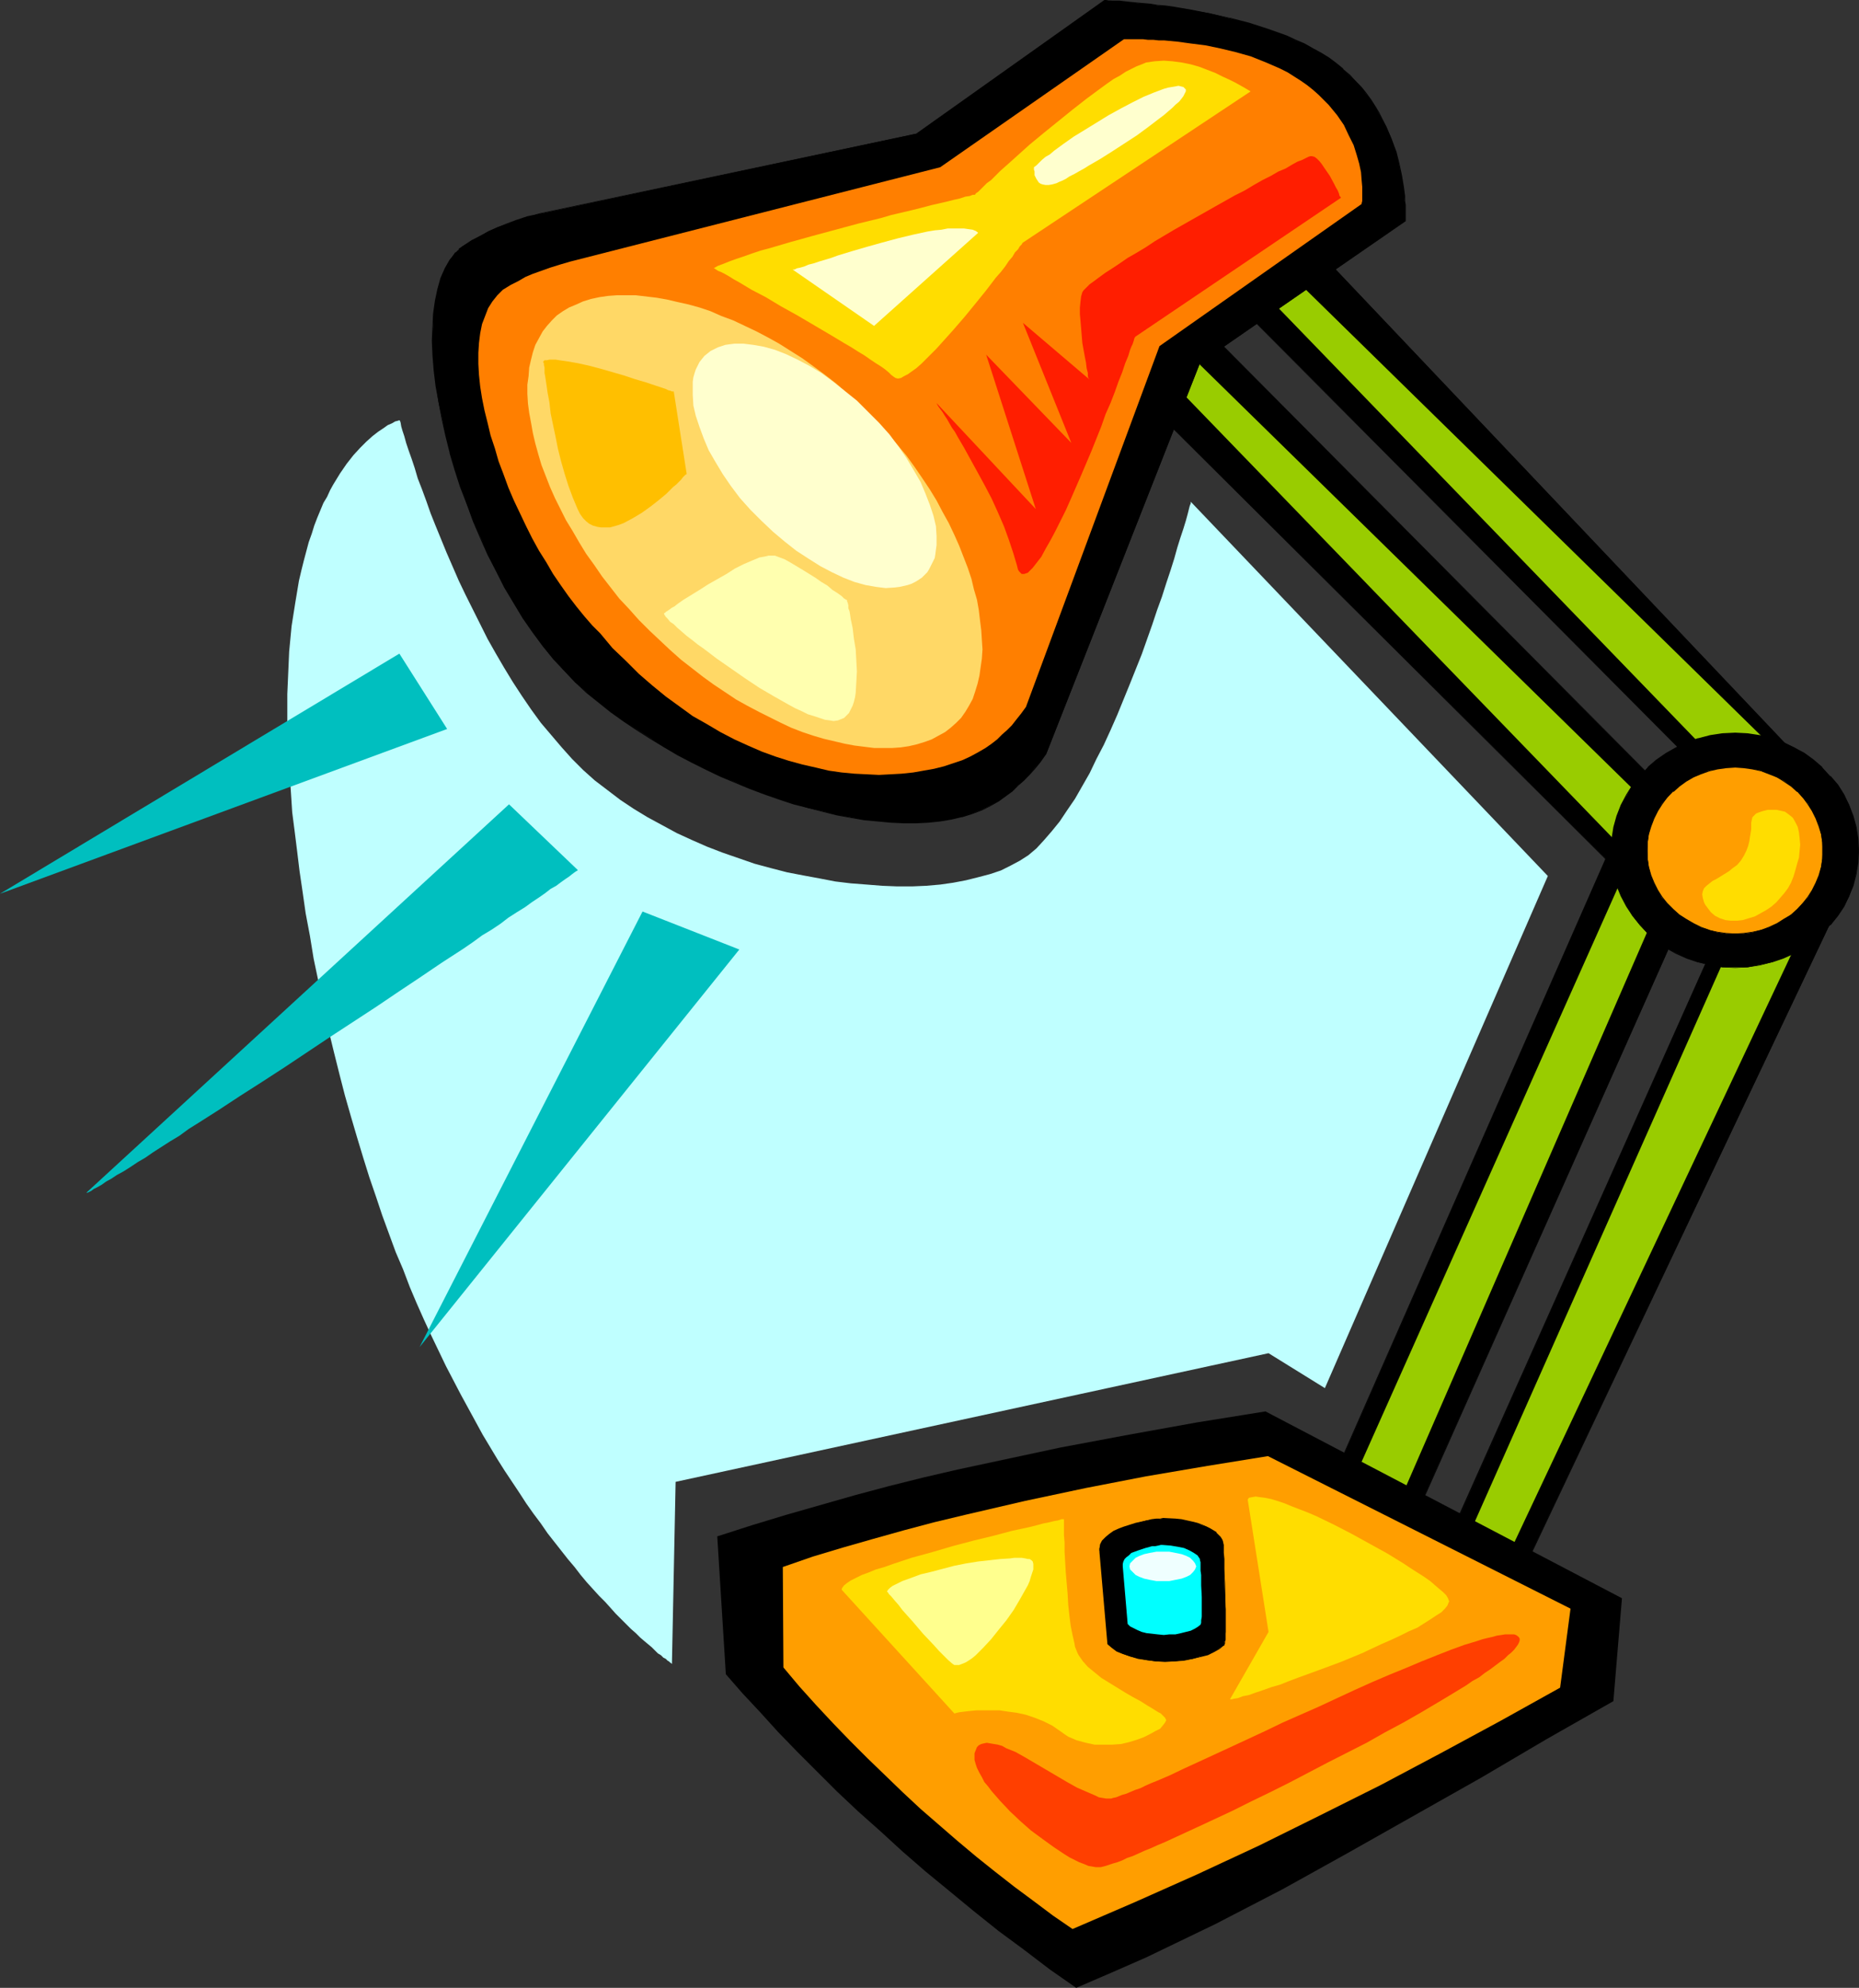 <?xml version="1.0" encoding="UTF-8" standalone="no"?>
<svg
   version="1.0"
   width="129.766mm"
   height="138.735mm"
   id="svg42"
   sodipodi:docname="Lamp - Desk 05.wmf"
   xmlns:inkscape="http://www.inkscape.org/namespaces/inkscape"
   xmlns:sodipodi="http://sodipodi.sourceforge.net/DTD/sodipodi-0.dtd"
   xmlns="http://www.w3.org/2000/svg"
   xmlns:svg="http://www.w3.org/2000/svg">
  <rect width="100%" height="100%" fill="#333333" stroke="none"/>
  <sodipodi:namedview
     id="namedview42"
     pagecolor="#ffffff"
     bordercolor="#000000"
     borderopacity="0.25"
     inkscape:showpageshadow="2"
     inkscape:pageopacity="0.0"
     inkscape:pagecheckerboard="0"
     inkscape:deskcolor="#d1d1d1"
     inkscape:document-units="mm" />
  <defs
     id="defs1">
    <pattern
       id="WMFhbasepattern"
       patternUnits="userSpaceOnUse"
       width="6"
       height="6"
       x="0"
       y="0" />
  </defs>
  <path
     style="fill:#000000;fill-opacity:1;fill-rule:evenodd;stroke:none"
     d="M 316.251,32.964 297.828,51.385 467.831,222.345 480.598,206.348 Z"
     id="path1" />
  <path
     style="fill:#000000;fill-opacity:1;fill-rule:evenodd;stroke:none"
     d="M 316.251,32.964 297.667,51.385 467.831,222.507 480.759,206.348 316.251,32.964 v 0.162 L 480.436,206.51 v -0.162 l -12.766,15.836 h 0.162 L 297.828,51.385 v 0 l 18.422,-18.259 v 0 z"
     id="path2" />
  <path
     style="fill:#000000;fill-opacity:1;fill-rule:evenodd;stroke:none"
     d="M 292.011,60.434 271.972,75.623 441.976,244.806 461.852,231.394 Z"
     id="path3" />
  <path
     style="fill:#000000;fill-opacity:1;fill-rule:evenodd;stroke:none"
     d="M 292.011,60.272 271.811,75.623 441.976,244.968 462.014,231.394 292.011,60.272 v 0.323 L 461.852,231.394 v -0.162 l -20.038,13.412 0.162,0.162 L 271.972,75.462 v 0.162 l 20.038,-15.028 v 0 z"
     id="path4" />
  <path
     style="fill:#99cc00;fill-opacity:1;fill-rule:evenodd;stroke:none"
     d="m 295.728,75.785 -4.363,6.625 147.702,152.701 9.05,-10.018 z"
     id="path5" />
  <path
     style="fill:#99cc00;fill-opacity:1;fill-rule:evenodd;stroke:none"
     d="m 319.644,52.031 -4.363,6.464 147.702,152.701 9.05,-9.857 z"
     id="path6" />
  <path
     style="fill:#000000;fill-opacity:1;fill-rule:evenodd;stroke:none"
     d="m 488.678,231.394 -23.755,-10.665 -98.091,220.083 19.392,6.14 z"
     id="path7" />
  <path
     style="fill:#000000;fill-opacity:1;fill-rule:evenodd;stroke:none"
     d="m 488.678,231.233 -23.755,-10.665 -98.414,220.245 19.877,6.302 102.293,-215.882 h -0.162 l -102.293,215.72 0.162,-0.162 -19.554,-6.14 v 0.162 l 98.253,-220.083 -0.162,0.162 23.594,10.503 v -0.162 z"
     id="path8" />
  <path
     style="fill:#000000;fill-opacity:1;fill-rule:evenodd;stroke:none"
     d="M 454.419,218.467 433.088,205.378 336.451,424.815 356.166,438.55 Z"
     id="path9" />
  <path
     style="fill:#000000;fill-opacity:1;fill-rule:evenodd;stroke:none"
     d="m 454.419,218.467 -21.493,-13.25 -96.637,219.598 20.038,13.897 98.091,-220.245 h -0.162 L 356.166,438.55 l 0.162,-0.162 -19.877,-13.735 v 0.162 l 96.798,-219.437 -0.323,0.162 21.331,13.089 v -0.162 z"
     id="path10" />
  <path
     style="fill:#99cc00;fill-opacity:1;fill-rule:evenodd;stroke:none"
     d="m 441.491,229.94 -10.342,-5.494 -86.618,194.067 11.958,6.787 z"
     id="path11" />
  <path
     style="fill:#99cc00;fill-opacity:1;fill-rule:evenodd;stroke:none"
     d="m 479.305,237.534 -16.645,-1.939 -87.264,196.653 10.181,4.201 z"
     id="path12" />
  <path
     style="fill:#000000;fill-opacity:1;fill-rule:evenodd;stroke:none"
     d="m 333.865,372.299 -18.099,2.909 -17.938,3.232 -18.099,3.393 -18.099,3.878 -9.05,1.939 -9.05,2.101 -9.05,2.262 -9.05,2.424 -9.05,2.585 -9.05,2.585 -9.05,2.747 -9.05,2.909 2.262,36.357 4.363,5.009 4.686,5.009 4.686,5.171 5.01,5.171 5.171,5.171 5.333,5.332 5.656,5.332 5.818,5.171 5.818,5.332 6.141,5.332 6.302,5.171 6.464,5.332 6.464,5.171 6.787,5.009 6.787,5.171 6.949,4.848 9.373,-4.04 9.211,-4.04 9.05,-4.363 9.05,-4.363 17.776,-9.211 17.453,-9.695 17.453,-9.857 17.453,-9.857 17.291,-10.18 17.614,-10.018 2.262,-27.147 z"
     id="path13" />
  <path
     style="fill:#ff9e00;fill-opacity:1;fill-rule:evenodd;stroke:none"
     d="m 334.512,384.095 -15.998,2.585 -16.16,2.747 -15.837,3.07 -15.998,3.393 -15.998,3.717 -8.08,1.939 -7.918,2.101 -8.08,2.262 -7.918,2.262 -8.08,2.424 -7.918,2.747 0.162,26.5 4.202,5.009 4.363,4.848 4.525,4.848 4.525,4.686 4.525,4.524 4.686,4.524 4.686,4.524 4.686,4.363 9.696,8.403 5.01,4.201 4.848,3.878 5.171,4.04 5.01,3.717 5.171,3.878 5.171,3.555 16.483,-7.11 16.322,-7.271 16.322,-7.595 15.998,-7.918 16.16,-8.079 15.837,-8.403 15.837,-8.564 15.675,-8.726 2.747,-20.845 z"
     id="path14" />
  <path
     style="fill:#ff3f00;fill-opacity:1;fill-rule:evenodd;stroke:none"
     d="m 400.768,431.925 0.162,0.323 v 0.485 l -0.162,0.485 -0.323,0.646 -0.485,0.646 -0.485,0.646 -0.808,0.808 -0.808,0.646 -0.97,0.97 -1.131,0.808 -1.293,0.97 -1.293,0.97 -1.454,0.97 -1.454,1.131 -1.778,0.97 -1.616,1.131 -3.717,2.262 -4.04,2.424 -4.363,2.585 -4.525,2.585 -4.848,2.585 -4.848,2.747 -10.181,5.171 -10.181,5.332 -5.171,2.585 -5.01,2.424 -4.848,2.424 -4.848,2.262 -4.525,2.101 -4.202,1.939 -4.202,1.939 -1.939,0.808 -1.778,0.808 -1.616,0.646 -1.778,0.808 -1.454,0.646 -1.454,0.485 -1.293,0.646 -1.293,0.485 -1.131,0.323 -0.97,0.323 -0.97,0.323 -0.646,0.162 -0.646,0.162 h -0.485 -0.808 l -0.97,-0.162 -0.97,-0.162 -1.131,-0.485 -1.293,-0.485 -1.293,-0.646 -1.293,-0.646 -1.293,-0.808 -2.909,-1.939 -2.909,-2.101 -3.07,-2.262 -2.747,-2.424 -2.747,-2.585 -2.586,-2.747 -2.262,-2.585 -0.97,-1.293 -0.97,-1.131 -0.646,-1.293 -0.646,-1.131 -0.646,-1.293 -0.323,-0.97 -0.323,-1.131 v -0.97 -0.808 l 0.323,-0.808 0.323,-0.808 0.485,-0.485 0.646,-0.323 0.646,-0.162 0.808,-0.162 0.97,0.162 0.97,0.162 0.97,0.162 1.131,0.323 1.131,0.646 2.424,0.97 2.586,1.454 2.747,1.616 2.747,1.616 5.494,3.232 2.586,1.454 2.586,1.131 1.131,0.485 1.131,0.485 0.97,0.485 0.97,0.162 0.97,0.162 h 0.808 0.485 l 0.485,-0.162 0.808,-0.162 0.808,-0.323 0.808,-0.323 1.131,-0.323 1.131,-0.485 1.131,-0.485 1.454,-0.485 1.293,-0.646 1.454,-0.646 1.616,-0.646 3.394,-1.454 3.717,-1.777 3.878,-1.777 4.202,-1.939 4.202,-1.939 4.525,-2.101 4.525,-2.101 4.686,-2.262 9.534,-4.201 9.373,-4.363 4.686,-2.101 4.525,-1.939 4.363,-1.777 4.202,-1.777 4.04,-1.616 3.717,-1.454 3.555,-1.293 1.616,-0.485 1.616,-0.485 1.454,-0.485 1.293,-0.323 1.454,-0.323 1.131,-0.323 1.131,-0.162 0.97,-0.162 h 0.97 0.808 0.646 l 0.485,0.162 0.485,0.323 z"
     id="path15" />
  <path
     style="fill:#000000;fill-opacity:1;fill-rule:evenodd;stroke:none"
     d="m 322.715,434.026 -1.131,0.808 -1.293,0.808 -1.778,0.808 -1.778,0.485 -2.101,0.646 -2.262,0.323 -2.424,0.323 h -2.586 -2.424 l -2.424,-0.323 -2.262,-0.485 -2.101,-0.485 -1.778,-0.646 -1.616,-0.808 -1.454,-0.97 -0.97,-0.808 -2.101,-24.238 -0.162,-0.485 v -0.485 l 0.323,-1.131 0.485,-0.97 0.808,-0.808 0.97,-0.808 1.293,-0.808 1.293,-0.646 1.454,-0.485 2.909,-0.97 2.909,-0.808 1.293,-0.162 1.293,-0.162 h 0.97 l 0.808,-0.162 3.232,0.162 1.616,0.162 1.454,0.323 1.454,0.323 1.293,0.323 1.131,0.485 1.131,0.323 0.97,0.485 0.97,0.646 0.646,0.485 0.646,0.646 0.646,0.646 0.323,0.646 0.323,0.646 v 0.646 0.97 1.131 l 0.162,1.616 v 1.939 l 0.162,2.101 v 2.262 l 0.162,4.686 0.162,2.262 v 5.979 l -0.162,1.454 v 0.646 l -0.162,0.485 v 0.485 l -0.162,0.162 v 0.162 z"
     id="path16" />
  <path
     style="fill:#000000;fill-opacity:1;fill-rule:evenodd;stroke:none"
     d="m 322.715,433.864 -1.131,0.97 -1.454,0.646 -1.616,0.808 -1.939,0.646 h 0.162 l -2.101,0.485 -2.262,0.323 -2.424,0.323 h -2.586 -2.424 l -2.424,-0.323 -2.262,-0.485 v 0 l -1.939,-0.485 -1.939,-0.646 -1.616,-0.808 -1.293,-0.808 -1.131,-0.97 0.162,0.162 -2.101,-24.238 -0.162,-0.485 v -0.485 l 0.323,-1.131 v 0.162 l 0.485,-0.97 0.808,-0.97 -0.162,0.162 1.131,-0.808 1.131,-0.808 1.454,-0.646 1.293,-0.485 2.909,-0.97 v 0 l 2.909,-0.808 1.293,-0.162 1.293,-0.162 0.97,-0.162 h 0.808 l 3.232,0.162 1.616,0.162 1.454,0.323 1.454,0.323 1.293,0.323 h -0.162 l 1.293,0.323 1.131,0.485 0.97,0.485 0.808,0.485 0.808,0.646 v 0 l 0.646,0.646 0.485,0.485 v 0 l 0.323,0.646 0.323,0.646 v 0 0.646 0.97 l 0.162,1.131 v 1.616 1.939 l 0.162,2.101 0.162,2.262 0.162,6.948 v 5.979 l -0.162,1.454 v 0.646 0.485 l -0.162,0.485 v -0.162 l -0.162,0.323 v 0.162 0 0 0.323 l 0.323,-0.162 v -0.162 l 0.162,-0.323 v -0.485 l 0.162,-0.485 v -0.646 -1.454 -5.979 l -0.162,-6.948 -0.162,-2.262 v -2.101 -1.939 l -0.162,-1.616 v -1.131 -0.97 l -0.162,-0.646 -0.162,-0.646 -0.485,-0.808 -0.485,-0.485 -0.646,-0.646 v -0.162 l -0.808,-0.485 -0.808,-0.485 -0.97,-0.485 -1.131,-0.485 -1.293,-0.485 v 0 l -1.293,-0.323 -1.454,-0.323 -1.454,-0.323 -1.616,-0.162 -3.232,-0.162 -0.808,0.162 h -0.97 l -1.293,0.162 -1.293,0.323 -2.909,0.646 v 0 l -3.07,0.97 -1.293,0.485 -1.454,0.646 -1.131,0.808 -0.97,0.808 -0.97,0.97 -0.485,0.97 -0.162,1.131 v 0.485 0.485 l 2.101,24.238 1.131,0.97 1.293,0.97 1.616,0.646 1.939,0.646 2.101,0.646 v 0 l 2.262,0.323 2.424,0.323 2.424,0.162 2.586,-0.162 2.424,-0.162 2.262,-0.485 2.101,-0.485 v 0 l 1.939,-0.485 1.616,-0.808 1.454,-0.808 0.97,-0.808 z"
     id="path17" />
  <path
     style="fill:#00ffff;fill-opacity:1;fill-rule:evenodd;stroke:none"
     d="m 316.574,428.693 -0.646,0.485 -0.808,0.485 -0.97,0.485 -1.293,0.323 -1.293,0.323 -1.454,0.323 h -1.616 l -1.454,0.162 -1.616,-0.162 -1.454,-0.162 -1.454,-0.162 -1.293,-0.323 -1.131,-0.485 -0.97,-0.485 -0.97,-0.485 -0.646,-0.646 v 0 l -1.293,-15.189 v -0.646 l 0.162,-0.646 0.323,-0.646 0.485,-0.485 0.646,-0.485 0.646,-0.646 1.778,-0.646 1.939,-0.646 1.778,-0.485 h 0.808 l 0.808,-0.162 0.646,-0.162 h 0.485 l 2.101,0.162 1.939,0.323 1.616,0.323 1.454,0.646 1.131,0.646 0.97,0.646 0.646,0.97 v 0.323 l 0.162,0.485 v 0.485 0.808 0.97 l 0.162,1.131 v 2.747 l 0.162,3.07 v 5.171 l -0.162,0.97 v 0.646 l -0.162,0.485 z"
     id="path18" />
  <path
     style="fill:#efffff;fill-opacity:1;fill-rule:evenodd;stroke:none"
     d="m 306.878,409.303 h 1.616 l 1.616,0.323 1.616,0.323 1.293,0.485 0.97,0.485 0.808,0.808 0.485,0.646 0.323,0.808 -0.323,0.808 -0.485,0.646 -0.808,0.808 -0.97,0.485 -1.293,0.485 -1.616,0.323 -1.616,0.323 h -1.616 -1.778 l -1.778,-0.323 -1.454,-0.323 -1.293,-0.485 -0.97,-0.485 -0.808,-0.808 -0.646,-0.646 -0.162,-0.808 0.162,-0.808 0.646,-0.646 0.808,-0.808 0.97,-0.485 1.293,-0.485 1.454,-0.323 1.778,-0.323 z"
     id="path19" />
  <path
     style="fill:#ffdd00;fill-opacity:1;fill-rule:evenodd;stroke:none"
     d="m 222.038,419.321 29.734,32.641 v 0 h 0.162 l 0.485,-0.162 0.808,-0.162 1.293,-0.162 1.454,-0.162 1.616,-0.162 h 1.778 2.101 2.262 l 2.101,0.323 2.424,0.323 2.262,0.485 2.424,0.808 2.424,0.97 2.262,1.131 2.101,1.454 1.131,0.808 0.97,0.646 2.262,0.97 2.424,0.646 2.262,0.485 h 2.262 2.424 l 2.262,-0.162 2.101,-0.485 2.101,-0.646 1.778,-0.646 1.616,-0.808 1.454,-0.808 1.293,-0.646 0.808,-0.97 0.485,-0.646 0.162,-0.323 0.162,-0.323 -0.162,-0.323 -0.162,-0.323 -0.323,-0.323 -0.323,-0.323 -0.485,-0.485 -0.646,-0.323 -1.293,-0.808 -1.616,-0.97 -1.778,-1.131 -2.101,-1.131 -1.939,-1.131 -4.202,-2.585 -2.101,-1.293 -1.778,-1.454 -1.778,-1.454 -1.293,-1.454 -1.131,-1.616 -0.323,-0.646 -0.323,-0.808 -0.323,-0.808 -0.162,-0.97 -0.485,-2.101 -0.485,-2.424 -0.323,-2.585 -0.323,-2.909 -0.162,-2.909 -0.485,-5.656 -0.162,-2.747 -0.162,-2.747 v -2.424 l -0.162,-1.939 v -0.97 -1.616 -0.485 -1.131 h -0.323 -0.323 l -0.97,0.323 -0.97,0.162 -1.293,0.323 -1.616,0.323 -1.778,0.485 -1.939,0.485 -2.262,0.485 -2.262,0.485 -2.424,0.646 -2.424,0.646 -5.333,1.293 -5.494,1.454 -5.494,1.616 -5.333,1.454 -2.424,0.808 -2.424,0.808 -2.262,0.808 -2.262,0.646 -1.939,0.808 -1.778,0.646 -1.616,0.808 -1.293,0.646 -0.97,0.646 -0.808,0.646 -0.485,0.646 z"
     id="path20" />
  <path
     style="fill:#ffdd00;fill-opacity:1;fill-rule:evenodd;stroke:none"
     d="m 329.179,395.568 5.494,34.903 -10.181,17.775 v 0 0 h 0.485 l 0.646,-0.162 0.97,-0.162 1.293,-0.485 1.616,-0.323 1.778,-0.646 1.939,-0.646 2.262,-0.808 2.262,-0.646 2.424,-0.97 2.586,-0.97 5.333,-1.939 5.656,-2.101 5.494,-2.262 5.171,-2.424 2.586,-1.131 2.424,-1.131 2.262,-1.131 2.262,-0.97 1.778,-1.131 1.778,-1.131 1.454,-0.97 1.293,-0.808 0.97,-0.97 0.646,-0.808 0.323,-0.808 0.162,-0.323 -0.162,-0.323 -0.162,-0.485 -0.485,-0.808 -0.808,-0.808 -0.97,-0.808 -1.131,-0.97 -1.293,-1.131 -1.616,-1.131 -1.778,-1.131 -1.778,-1.131 -1.939,-1.293 -2.101,-1.293 -2.101,-1.293 -4.686,-2.585 -4.686,-2.585 -4.686,-2.424 -4.686,-2.262 -2.262,-0.97 -2.101,-0.808 -2.101,-0.808 -1.939,-0.808 -1.939,-0.646 -1.616,-0.485 -1.616,-0.323 -1.293,-0.162 -1.131,-0.162 -0.97,0.162 -0.808,0.162 z"
     id="path21" />
  <path
     style="fill:#000000;fill-opacity:1;fill-rule:evenodd;stroke:none"
     d="M 142.531,56.394 241.915,35.226 291.364,0.162 h 0.485 0.646 0.646 l 0.97,0.162 h 1.293 l 1.293,0.162 1.454,0.162 1.616,0.162 1.778,0.162 1.939,0.162 1.939,0.323 2.101,0.162 2.262,0.323 4.686,0.808 4.848,0.808 5.01,1.293 5.171,1.293 5.01,1.616 4.848,1.777 2.424,1.131 2.424,0.97 2.101,1.131 2.262,1.293 2.101,1.293 1.778,1.454 1.939,1.454 1.616,1.616 1.616,1.454 1.454,1.616 1.293,1.777 1.293,1.616 1.131,1.777 0.97,1.777 1.939,3.393 1.454,3.393 1.131,3.393 0.808,3.232 0.646,3.07 0.485,2.909 0.323,2.424 v 1.293 l 0.162,0.97 v 0.97 2.747 0.323 0.323 l -54.136,37.488 -40.562,103.093 -1.616,1.939 -1.454,1.777 -1.454,1.777 -1.293,1.454 -1.616,1.293 -1.454,1.454 -1.778,1.293 -1.939,1.293 -2.101,1.293 -2.424,1.131 -2.424,0.97 -2.747,0.808 -2.747,0.646 -2.909,0.485 -3.07,0.323 -3.232,0.162 h -3.394 l -3.394,-0.162 -3.394,-0.323 -3.555,-0.323 -3.717,-0.646 -3.555,-0.646 -3.878,-0.97 -3.717,-0.808 -3.717,-1.131 -3.878,-1.293 -3.878,-1.293 -3.878,-1.454 -3.717,-1.616 -3.878,-1.616 -3.878,-1.777 -3.717,-1.939 -3.717,-1.939 -3.717,-2.101 -3.555,-2.262 -3.555,-2.262 -3.394,-2.262 -3.394,-2.424 -3.394,-2.585 -3.07,-2.585 -3.07,-2.585 -2.909,-3.07 -2.909,-3.232 -2.747,-3.393 -2.586,-3.555 -2.586,-3.878 -2.424,-3.878 -2.424,-4.201 -2.262,-4.201 -2.101,-4.201 -1.939,-4.524 -1.939,-4.363 -1.778,-4.524 -1.616,-4.524 -1.454,-4.524 -1.293,-4.524 -1.131,-4.524 -0.97,-4.363 -0.97,-4.363 -0.646,-4.363 -0.485,-4.04 -0.323,-4.04 -0.162,-3.878 0.162,-3.717 0.162,-3.393 0.485,-3.393 0.646,-3.07 0.808,-2.747 1.131,-2.585 0.646,-1.293 0.646,-0.97 0.646,-1.131 0.808,-0.808 0.97,-0.97 0.808,-0.808 2.424,-1.454 2.262,-1.293 2.262,-1.131 2.262,-1.131 2.424,-0.808 2.747,-0.97 2.909,-0.97 1.616,-0.485 z"
     id="path22" />
  <path
     style="fill:#000000;fill-opacity:1;fill-rule:evenodd;stroke:none"
     d="m 142.693,56.394 h -0.162 L 241.915,35.388 291.526,0.323 h -0.162 0.485 0.646 0.646 l 0.97,0.162 h 1.293 l 1.293,0.162 1.454,0.162 h 1.616 l 1.778,0.323 1.939,0.162 1.939,0.162 2.101,0.323 2.262,0.323 4.686,0.808 4.848,0.808 5.01,1.131 v 0 l 5.01,1.454 5.01,1.616 5.01,1.777 2.424,0.97 2.262,1.131 2.262,1.131 2.101,1.293 2.101,1.293 1.939,1.454 1.778,1.454 v -0.162 l 1.778,1.616 1.616,1.616 1.454,1.616 h -0.162 l 1.454,1.616 1.131,1.777 1.131,1.616 1.131,1.777 1.778,3.393 1.454,3.555 1.131,3.232 0.97,3.393 v -0.162 l 0.485,3.07 0.485,2.909 0.323,2.424 0.162,1.293 v 0.97 0.97 2.747 0.323 0.323 -0.162 l -54.136,37.488 -40.562,103.255 -1.616,1.939 -1.293,1.777 v 0 l -1.454,1.616 -1.454,1.454 -1.454,1.454 v 0 l -1.616,1.293 -1.616,1.293 -1.939,1.293 -2.101,1.454 -2.424,1.131 -2.586,0.97 -2.586,0.646 v 0 l -2.747,0.646 -2.909,0.485 -3.07,0.323 -3.232,0.162 h -3.394 l -3.394,-0.162 -3.394,-0.323 -3.555,-0.323 -3.717,-0.485 -3.555,-0.808 -3.878,-0.808 -3.717,-0.97 v 0 l -3.717,-1.131 -3.878,-1.293 -3.878,-1.293 -3.717,-1.454 -3.878,-1.454 -3.878,-1.777 -3.878,-1.777 -3.717,-1.939 -3.717,-1.939 -3.555,-2.101 -3.717,-2.101 -3.555,-2.262 -3.394,-2.424 -3.394,-2.424 -3.232,-2.424 -3.232,-2.747 v 0.162 l -3.07,-2.747 -2.747,-2.909 -2.909,-3.232 v 0 l -2.747,-3.393 -2.586,-3.717 -2.586,-3.717 -2.424,-4.04 -2.424,-4.04 -2.262,-4.201 -2.101,-4.363 -2.101,-4.363 -1.778,-4.524 -1.778,-4.363 -1.616,-4.524 -1.454,-4.686 -1.293,-4.363 v 0 l -1.131,-4.524 -1.131,-4.363 -0.808,-4.363 -0.646,-4.363 -0.485,-4.04 -0.323,-4.04 -0.162,-3.878 v -3.717 l 0.323,-3.393 0.485,-3.393 0.646,-3.07 v 0 l 0.808,-2.747 1.131,-2.585 0.646,-1.131 0.646,-1.131 0.646,-0.97 0.808,-0.97 v 0 l 0.808,-0.97 v 0.162 l 0.97,-0.808 2.262,-1.454 2.424,-1.293 2.101,-1.131 2.424,-1.131 2.424,-0.97 2.586,-0.808 2.909,-0.97 1.616,-0.485 1.778,-0.485 -0.162,-0.162 -1.778,0.485 -1.616,0.323 -2.909,0.97 -2.586,0.97 -2.424,0.97 -2.262,0.97 -2.262,1.293 -2.262,1.131 -2.424,1.616 -0.97,0.646 v 0.162 l -0.808,0.808 h -0.162 l -0.646,0.97 -0.808,0.97 -0.646,1.131 -0.646,1.131 -1.131,2.585 -0.808,2.909 v 0 l -0.646,3.07 -0.485,3.393 -0.162,3.393 -0.162,3.717 0.162,3.878 0.323,4.04 0.485,4.04 0.808,4.363 0.808,4.363 0.97,4.363 1.131,4.524 v 0.162 l 1.293,4.363 1.454,4.524 1.778,4.524 1.616,4.524 1.939,4.524 1.939,4.363 2.262,4.363 2.101,4.201 2.424,4.04 2.424,4.04 2.586,3.717 2.747,3.717 2.747,3.393 v 0 l 2.909,3.07 2.909,3.07 2.909,2.747 v 0 l 3.232,2.585 3.232,2.585 3.394,2.424 3.394,2.262 3.555,2.262 3.717,2.262 3.555,2.101 3.717,1.939 3.878,1.939 3.717,1.777 3.878,1.616 3.878,1.616 3.878,1.454 3.717,1.293 3.878,1.293 3.878,0.97 v 0 l 3.717,0.97 3.878,0.97 3.555,0.646 3.717,0.646 3.555,0.323 3.394,0.323 3.394,0.162 h 3.394 l 3.232,-0.162 3.07,-0.323 2.909,-0.485 2.747,-0.646 h 0.162 l 2.586,-0.808 2.586,-0.97 2.262,-1.131 2.262,-1.293 1.778,-1.293 1.778,-1.293 1.454,-1.454 v 0 l 1.616,-1.454 1.454,-1.454 1.454,-1.616 v 0 l 1.454,-1.777 1.454,-2.101 40.562,-103.093 v 0 l 54.298,-37.488 v -0.323 -0.323 -2.747 -0.97 l -0.162,-0.97 V 51.708 l -0.323,-2.424 -0.485,-2.909 -0.646,-3.07 v 0 l -0.808,-3.232 -1.293,-3.393 -1.454,-3.393 -1.778,-3.555 -0.97,-1.616 -1.131,-1.777 -1.293,-1.777 -1.293,-1.616 v 0 l -1.616,-1.616 -1.454,-1.616 -1.778,-1.454 v -0.162 l -1.778,-1.454 -1.939,-1.454 -2.101,-1.293 -2.101,-1.131 -2.262,-1.293 -2.262,-0.97 -2.424,-1.131 -5.01,-1.777 -5.01,-1.616 -5.01,-1.293 h -0.162 l -5.01,-1.131 -4.848,-0.97 -4.686,-0.808 -2.262,-0.323 -2.101,-0.162 -1.939,-0.323 -1.939,-0.162 -1.778,-0.162 -1.616,-0.162 -1.454,-0.162 -1.293,-0.162 h -1.293 -0.97 -0.646 L 291.849,0 h -0.485 l -49.611,35.226 h 0.162 l -99.384,21.006 v 0 z"
     id="path23" />
  <path
     style="fill:#ff7f00;fill-opacity:1;fill-rule:evenodd;stroke:none"
     d="m 150.449,68.998 97.606,-24.885 48.48,-33.772 h 1.293 0.808 0.808 2.101 l 1.293,0.162 h 1.454 l 1.454,0.162 h 1.454 l 3.394,0.323 3.555,0.485 3.878,0.485 3.878,0.808 4.04,0.97 4.04,1.131 4.04,1.616 3.717,1.616 1.939,0.97 1.778,1.131 1.778,1.131 1.616,1.131 1.616,1.293 1.454,1.293 1.293,1.293 1.293,1.293 2.262,2.747 1.778,2.585 1.293,2.747 1.293,2.585 0.808,2.585 0.646,2.262 0.485,2.262 0.162,2.101 0.162,1.777 v 2.909 0.808 l -0.162,0.646 v 0.162 l -53.328,37.488 -35.229,95.175 -1.293,1.777 -1.293,1.616 -1.131,1.454 -1.293,1.293 -1.293,1.131 -1.293,1.293 -1.454,1.131 -1.616,1.131 -1.939,1.131 -2.101,1.131 -2.101,0.97 -2.424,0.808 -2.424,0.808 -2.586,0.646 -2.747,0.485 -2.747,0.485 -3.07,0.323 -2.909,0.162 -3.07,0.162 -3.232,-0.162 -3.232,-0.162 -3.394,-0.323 -3.394,-0.485 -3.394,-0.808 -3.555,-0.808 -3.555,-0.97 -3.555,-1.131 -3.555,-1.293 -3.717,-1.616 -3.555,-1.616 -3.717,-1.939 -3.555,-2.101 -3.717,-2.101 -3.555,-2.585 -3.555,-2.585 -3.555,-2.909 -3.555,-3.07 -3.394,-3.393 -3.555,-3.393 -3.232,-3.878 -2.101,-2.101 -2.101,-2.424 -2.101,-2.585 -2.101,-2.747 -1.939,-2.747 -2.101,-3.07 -1.778,-3.07 -1.939,-3.07 -1.778,-3.232 -1.616,-3.232 -1.616,-3.393 -1.616,-3.393 -1.454,-3.393 -1.293,-3.555 -1.293,-3.393 -0.97,-3.393 -1.131,-3.393 -0.808,-3.393 -0.808,-3.232 -0.646,-3.232 -0.485,-3.07 -0.323,-3.07 -0.162,-2.909 v -2.909 l 0.162,-2.585 0.323,-2.585 0.485,-2.424 0.808,-2.101 0.808,-2.101 1.131,-1.777 1.293,-1.616 1.454,-1.454 2.101,-1.293 1.939,-0.97 1.939,-1.131 1.939,-0.808 2.262,-0.808 2.262,-0.808 2.586,-0.808 z"
     id="path24" />
  <path
     style="fill:#000000;fill-opacity:1;fill-rule:evenodd;stroke:none"
     d="m 457.812,193.421 3.232,0.162 3.232,0.485 3.07,0.808 3.07,0.97 2.909,1.293 2.586,1.616 2.586,1.777 2.262,1.939 2.101,2.262 1.939,2.424 1.616,2.585 1.454,2.585 0.97,2.909 0.808,2.909 0.485,3.07 0.162,3.232 -0.162,3.07 -0.485,3.07 -0.808,2.909 -0.97,2.909 -1.454,2.747 -1.616,2.424 -1.939,2.424 -2.101,2.262 -2.262,1.939 -2.586,1.777 -2.586,1.454 -2.909,1.293 -3.07,1.131 -3.07,0.646 -3.232,0.646 h -3.232 -3.394 l -3.232,-0.646 -3.07,-0.646 -3.07,-1.131 -2.747,-1.293 -2.747,-1.454 -2.424,-1.777 -2.424,-1.939 -2.101,-2.262 -1.939,-2.424 -1.454,-2.424 -1.454,-2.747 -1.131,-2.909 -0.808,-2.909 -0.485,-3.07 -0.162,-3.07 0.162,-3.232 0.485,-3.07 0.808,-2.909 1.131,-2.909 1.454,-2.585 1.454,-2.585 1.939,-2.424 2.101,-2.262 2.424,-1.939 2.424,-1.777 2.747,-1.616 2.747,-1.293 3.07,-0.97 3.07,-0.808 3.232,-0.485 z"
     id="path25" />
  <path
     style="fill:#000000;fill-opacity:1;fill-rule:evenodd;stroke:none"
     d="m 457.812,193.583 3.232,0.162 3.232,0.485 3.07,0.808 v 0 l 2.909,0.97 2.909,1.293 2.747,1.616 2.424,1.777 2.424,1.939 v 0 l 2.101,2.101 h -0.162 l 1.939,2.424 1.616,2.585 1.454,2.747 0.97,2.747 0.97,3.07 v -0.162 l 0.323,3.07 0.323,3.232 -0.323,3.07 -0.323,3.07 v 0 l -0.97,2.909 -0.97,2.909 -1.454,2.585 -1.616,2.585 -1.939,2.424 h 0.162 l -2.101,2.101 v 0 l -2.424,1.939 -2.424,1.777 -2.747,1.616 -2.909,1.131 -2.909,1.131 v 0 l -3.07,0.808 -3.232,0.485 -3.232,0.162 -3.394,-0.162 -3.232,-0.485 -3.07,-0.808 v 0 l -2.909,-1.131 -2.909,-1.131 -2.747,-1.616 -2.424,-1.777 -2.262,-1.939 v 0 l -2.101,-2.101 v 0 l -1.939,-2.424 -1.616,-2.585 -1.293,-2.585 -1.131,-2.909 -0.808,-2.909 v 0 l -0.485,-3.07 -0.162,-3.07 0.162,-3.232 0.485,-3.07 v 0.162 l 0.808,-3.07 1.131,-2.747 1.293,-2.747 1.616,-2.585 1.939,-2.424 v 0 l 2.101,-2.101 v 0 l 2.262,-1.939 2.424,-1.777 2.747,-1.616 2.909,-1.293 2.909,-0.97 v 0 l 3.07,-0.808 3.232,-0.485 3.394,-0.162 v -0.323 l -3.394,0.162 -3.232,0.485 -3.07,0.808 h -0.162 l -2.909,0.97 -2.909,1.454 -2.586,1.454 -2.586,1.777 -2.262,1.939 v 0.162 l -2.101,2.262 v 0 l -1.939,2.262 -1.616,2.585 -1.454,2.747 -1.131,2.909 -0.808,2.909 v 0 l -0.485,3.07 -0.162,3.232 0.162,3.07 0.485,3.07 v 0 l 0.808,3.07 1.131,2.747 1.454,2.747 1.616,2.424 1.939,2.424 v 0 l 2.101,2.262 v 0 l 2.262,2.101 2.586,1.777 2.586,1.454 2.909,1.293 2.909,0.97 h 0.162 l 3.07,0.808 3.232,0.485 3.394,0.162 3.232,-0.162 3.232,-0.485 3.07,-0.808 h 0.162 l 2.909,-0.97 2.909,-1.293 2.747,-1.454 2.424,-1.777 2.262,-2.101 v 0 l 2.101,-2.262 h 0.162 l 1.939,-2.424 1.616,-2.424 1.293,-2.747 1.131,-2.747 0.808,-3.07 v 0 l 0.485,-3.07 0.162,-3.07 -0.162,-3.232 -0.485,-3.07 v 0 l -0.808,-2.909 -1.131,-2.909 -1.293,-2.747 -1.616,-2.585 -1.939,-2.262 h -0.162 l -2.101,-2.262 v -0.162 l -2.262,-1.939 -2.424,-1.777 -2.747,-1.454 -2.909,-1.454 -2.909,-0.97 h -0.162 l -3.07,-0.808 -3.232,-0.485 -3.232,-0.162 z"
     id="path26" />
  <path
     style="fill:#ff9e00;fill-opacity:1;fill-rule:evenodd;stroke:none"
     d="m 457.812,202.308 2.262,0.162 2.262,0.323 2.262,0.485 2.101,0.808 2.101,0.97 1.939,0.97 1.778,1.293 1.616,1.454 1.454,1.616 1.454,1.616 1.131,1.939 0.97,1.939 0.808,1.939 0.485,2.101 0.323,2.262 0.162,2.262 -0.162,2.101 -0.323,2.262 -0.485,2.101 -0.808,1.939 -0.97,1.939 -1.131,1.939 -1.454,1.616 -1.454,1.454 -1.616,1.454 -1.778,1.293 -1.939,1.131 -2.101,0.97 -2.101,0.646 -2.262,0.646 -2.262,0.323 h -2.262 -2.424 l -2.262,-0.323 -2.262,-0.646 -2.101,-0.646 -2.101,-0.97 -1.778,-1.131 -1.939,-1.293 -1.616,-1.454 -1.454,-1.454 -1.454,-1.616 -1.131,-1.939 -0.97,-1.939 -0.808,-1.939 -0.485,-2.101 -0.323,-2.262 -0.162,-2.101 0.162,-2.262 0.323,-2.262 0.485,-2.101 0.808,-1.939 0.97,-1.939 1.131,-1.939 1.454,-1.616 1.454,-1.616 1.616,-1.454 1.939,-1.293 1.778,-0.97 2.101,-0.97 2.101,-0.808 2.262,-0.485 2.262,-0.323 z"
     id="path27" />
  <path
     style="fill:#000000;fill-opacity:1;fill-rule:evenodd;stroke:none"
     d="m 457.812,202.47 2.262,0.162 2.262,0.323 2.262,0.485 v 0 l 2.101,0.808 2.101,0.808 1.778,1.131 1.939,1.293 1.616,1.454 v -0.162 l 1.454,1.616 v 0 l 1.293,1.777 1.131,1.777 0.97,1.939 0.808,2.101 0.646,2.101 v -0.162 l 0.323,2.262 v 2.262 2.101 l -0.323,2.262 v -0.162 l -0.646,2.262 -0.808,1.939 -0.97,1.939 -1.131,1.777 -1.293,1.616 v 0 l -1.454,1.616 -1.616,1.454 v 0 l -1.939,1.131 -1.778,1.131 -2.101,0.97 -2.101,0.808 v 0 l -2.262,0.485 -2.262,0.323 -2.262,0.162 -2.424,-0.162 -2.262,-0.323 -2.262,-0.485 h 0.162 l -2.262,-0.808 -1.939,-0.97 -1.939,-1.131 -1.778,-1.131 v 0 l -1.616,-1.454 -1.616,-1.616 v 0 l -1.293,-1.616 -1.131,-1.777 -0.97,-1.939 -0.808,-1.939 -0.646,-2.262 v 0.162 l -0.323,-2.262 v -2.101 -2.262 l 0.323,-2.262 v 0.162 l 0.646,-2.101 0.808,-2.101 0.97,-1.939 1.131,-1.777 1.293,-1.777 v 0 l 1.616,-1.616 v 0.162 l 1.616,-1.454 1.778,-1.293 1.939,-1.131 1.939,-0.808 2.262,-0.808 2.101,-0.485 v 0 l 2.262,-0.323 2.424,-0.162 v -0.323 l -2.424,0.162 -2.262,0.323 h -0.162 l -2.101,0.646 -2.262,0.646 -1.939,0.97 -1.939,1.131 -1.778,1.131 -1.616,1.454 v 0.162 l -1.616,1.454 v 0 l -1.293,1.777 -1.293,1.777 -0.808,1.939 -0.97,2.101 -0.485,2.101 v 0 l -0.323,2.262 -0.162,2.262 0.162,2.101 0.323,2.262 v 0 l 0.485,2.101 0.97,2.101 0.808,1.777 1.293,1.939 1.293,1.616 v 0 l 1.616,1.616 1.616,1.454 v 0 l 1.778,1.293 1.939,1.131 1.939,0.808 2.262,0.808 v 0 l 2.262,0.485 2.262,0.323 2.424,0.162 2.262,-0.162 2.262,-0.323 2.262,-0.485 h 0.162 l 2.101,-0.808 1.939,-0.808 1.939,-1.131 1.778,-1.293 v 0 l 1.778,-1.454 1.454,-1.616 v 0 l 1.293,-1.616 1.293,-1.939 0.97,-1.777 0.808,-2.101 0.485,-2.101 v 0 l 0.323,-2.262 0.162,-2.101 -0.162,-2.262 -0.323,-2.262 v 0 l -0.485,-2.101 -0.808,-2.101 -0.97,-1.939 -1.293,-1.777 -1.293,-1.777 v 0 l -1.454,-1.454 v -0.162 l -1.778,-1.454 -1.778,-1.131 -1.939,-1.131 -1.939,-0.97 -2.101,-0.646 h -0.162 l -2.262,-0.646 -2.262,-0.323 -2.262,-0.162 z"
     id="path28" />
  <path
     style="fill:#ffdd00;fill-opacity:1;fill-rule:evenodd;stroke:none"
     d="m 467.831,213.619 h 0.97 l 0.646,0.162 1.454,0.323 1.131,0.808 0.97,0.808 0.646,1.131 0.646,1.293 0.323,1.454 0.162,1.454 0.162,1.777 -0.162,1.616 -0.162,1.777 -0.485,1.616 -0.485,1.777 -0.485,1.616 -0.646,1.616 -0.808,1.454 -0.97,1.293 -0.97,1.131 -1.131,1.293 -1.293,1.131 -1.454,0.97 -1.454,0.808 -1.454,0.808 -1.616,0.485 -1.616,0.485 -1.454,0.162 h -1.616 l -1.454,-0.162 -1.454,-0.485 -1.293,-0.646 -1.131,-0.97 -0.97,-1.293 -0.485,-0.646 -0.323,-0.646 -0.323,-1.131 -0.162,-0.97 0.162,-0.808 0.323,-0.808 0.646,-0.646 0.808,-0.646 0.808,-0.646 0.97,-0.485 2.101,-1.293 1.293,-0.808 0.97,-0.808 1.131,-0.808 0.97,-1.131 0.808,-1.293 0.646,-1.293 0.485,-1.293 0.323,-1.293 0.162,-1.131 0.162,-0.97 0.162,-0.97 v -0.97 -0.808 l 0.162,-0.808 0.162,-0.646 0.485,-0.485 0.485,-0.485 0.808,-0.323 0.97,-0.323 1.293,-0.323 z"
     id="path29" />
  <path
     style="fill:#ffd866;fill-opacity:1;fill-rule:evenodd;stroke:none"
     d="m 145.601,84.511 1.293,-1.293 1.616,-1.131 1.616,-0.97 1.939,-0.808 1.778,-0.808 2.101,-0.646 2.262,-0.485 2.262,-0.323 2.262,-0.162 h 2.586 2.424 l 2.747,0.323 2.747,0.323 2.747,0.485 2.747,0.646 2.909,0.646 2.909,0.808 2.909,0.97 2.909,1.293 3.07,1.131 3.07,1.454 3.07,1.454 3.07,1.616 2.909,1.616 3.07,1.939 3.07,1.939 2.909,2.101 3.07,2.262 2.909,2.262 2.909,2.585 2.747,2.585 2.747,2.585 2.747,2.747 2.586,2.909 2.424,2.747 2.424,2.909 2.101,2.909 2.101,3.07 1.939,2.909 1.778,2.909 1.616,3.07 1.616,2.909 1.454,3.07 1.293,2.909 1.131,2.909 1.131,2.909 0.97,2.909 0.646,2.747 0.808,2.747 0.485,2.747 0.323,2.747 0.323,2.585 0.162,2.585 0.162,2.424 -0.162,2.424 -0.323,2.262 -0.323,2.262 -0.485,2.101 -0.646,2.101 -0.646,1.939 -0.97,1.777 -0.97,1.616 -1.131,1.616 -1.293,1.293 -1.454,1.293 -1.454,1.131 -1.778,0.97 -1.778,0.97 -1.778,0.646 -2.101,0.646 -2.101,0.485 -2.101,0.323 -2.262,0.162 h -2.424 -2.424 l -2.586,-0.323 -2.586,-0.323 -2.586,-0.485 -2.747,-0.646 -2.747,-0.646 -2.747,-0.808 -2.909,-0.97 -2.909,-1.131 -2.747,-1.293 -2.909,-1.454 -2.909,-1.454 -3.07,-1.616 -2.909,-1.616 -2.909,-1.939 -2.909,-1.939 -2.909,-2.101 -2.909,-2.262 -2.909,-2.262 -2.909,-2.585 -2.747,-2.585 -2.747,-2.585 -2.747,-2.747 -2.586,-2.909 -2.586,-2.747 -2.262,-2.909 -2.262,-2.909 -2.101,-3.07 -2.101,-2.909 -1.778,-2.909 -1.778,-3.07 -1.778,-2.909 -1.454,-2.909 -1.454,-2.909 -1.293,-2.909 -1.131,-2.909 -1.131,-2.909 -0.808,-2.747 -0.808,-2.909 -0.646,-2.747 -0.485,-2.747 -0.485,-2.585 -0.323,-2.424 -0.162,-2.585 v -2.424 l 0.323,-2.262 0.162,-2.262 0.485,-2.101 0.485,-1.939 0.646,-1.939 0.97,-1.777 0.97,-1.777 1.131,-1.454 z"
     id="path30" />
  <path
     style="fill:#ffffce;fill-opacity:1;fill-rule:evenodd;stroke:none"
     d="m 185.84,93.883 0.808,-0.646 0.808,-0.646 0.97,-0.485 0.97,-0.485 1.939,-0.646 1.131,-0.162 1.293,-0.162 h 2.424 l 2.586,0.323 2.747,0.485 2.909,0.808 2.909,1.131 3.07,1.454 3.07,1.616 3.232,1.939 3.07,2.262 3.07,2.424 3.232,2.585 2.909,2.909 2.909,2.909 2.747,3.07 2.424,3.232 2.101,3.07 1.939,3.232 1.778,3.07 1.293,3.07 1.131,2.909 0.97,2.909 0.646,2.747 0.162,2.585 v 2.424 l -0.162,1.131 -0.162,1.293 -0.162,0.97 -0.485,0.97 -0.485,0.97 -0.485,0.97 -0.485,0.808 -0.808,0.808 -0.646,0.646 -0.97,0.646 -0.808,0.485 -0.97,0.485 -0.97,0.323 -2.101,0.485 -1.293,0.162 -2.424,0.162 -2.586,-0.323 -2.747,-0.485 -2.909,-0.808 -2.909,-1.131 -3.07,-1.454 -3.07,-1.616 -3.07,-1.939 -3.232,-2.101 -3.07,-2.424 -3.07,-2.585 -3.07,-2.909 -2.909,-2.909 -2.747,-3.07 -2.424,-3.232 -2.101,-3.07 -1.939,-3.232 -1.778,-3.07 -1.293,-3.07 -1.131,-3.07 -0.97,-2.909 -0.646,-2.747 -0.162,-2.747 v -2.424 -1.131 l 0.162,-1.131 0.323,-1.131 0.323,-0.97 0.485,-0.97 0.485,-0.97 0.646,-0.808 z"
     id="path31" />
  <path
     style="fill:#ffdd00;fill-opacity:1;fill-rule:evenodd;stroke:none"
     d="m 188.264,70.776 h 0.162 l 0.485,0.323 0.485,0.323 0.808,0.323 0.97,0.485 1.131,0.646 1.293,0.808 1.454,0.808 1.616,0.97 1.616,0.97 3.717,1.939 4.04,2.424 4.363,2.424 8.242,4.848 4.04,2.424 1.939,1.131 1.778,1.131 1.616,0.97 1.616,1.131 1.454,0.97 1.293,0.808 1.131,0.808 0.97,0.808 0.646,0.646 0.646,0.485 0.485,0.323 0.646,0.162 0.808,-0.162 0.808,-0.485 0.97,-0.485 1.131,-0.808 1.131,-0.808 1.293,-1.131 1.293,-1.293 1.293,-1.293 1.454,-1.454 1.454,-1.616 2.909,-3.232 3.07,-3.555 2.909,-3.555 2.747,-3.393 2.586,-3.393 1.293,-1.454 1.131,-1.454 0.97,-1.454 0.97,-1.131 0.646,-1.131 0.808,-0.808 0.485,-0.808 0.485,-0.485 0.162,-0.323 0.162,-0.162 60.115,-39.912 v 0 h -0.162 l -0.162,-0.162 -0.323,-0.162 -0.808,-0.485 -1.131,-0.646 -1.454,-0.808 -1.616,-0.808 -1.778,-0.808 -1.939,-0.97 -2.101,-0.808 -2.101,-0.808 -2.262,-0.646 -2.424,-0.485 -2.424,-0.323 -2.262,-0.162 -2.424,0.162 -2.262,0.323 -1.131,0.485 -1.293,0.485 -1.293,0.646 -1.616,0.808 -1.454,0.97 -1.778,0.97 -1.616,1.131 -1.778,1.293 -3.717,2.747 -3.717,2.909 -7.595,6.14 -3.717,3.07 -3.232,2.909 -1.616,1.454 -1.454,1.293 -1.454,1.293 -1.293,1.293 -1.131,1.131 -1.131,0.808 -0.97,0.97 -0.646,0.646 -0.646,0.646 -0.485,0.323 -0.323,0.323 v 0.162 h -0.323 -0.323 l -0.808,0.323 -1.131,0.162 -1.454,0.485 -1.454,0.323 -1.939,0.485 -2.101,0.485 -2.101,0.485 -2.424,0.646 -2.586,0.646 -2.747,0.646 -2.747,0.646 -2.747,0.808 -5.979,1.454 -11.958,3.232 -5.818,1.616 -2.747,0.808 -2.747,0.808 -2.424,0.646 -2.424,0.808 -2.262,0.808 -1.939,0.646 -1.778,0.646 -1.616,0.646 -1.293,0.485 z"
     id="path32" />
  <path
     style="fill:#ffffce;fill-opacity:1;fill-rule:evenodd;stroke:none"
     d="m 209.11,71.099 21.493,14.866 27.472,-24.561 -0.646,-0.485 -0.808,-0.323 -1.131,-0.162 -1.131,-0.162 h -1.293 -1.454 -1.616 l -1.616,0.323 -1.778,0.162 -1.939,0.323 -3.717,0.808 -4.04,0.97 -4.202,1.131 -4.04,1.131 -3.878,1.131 -3.717,1.131 -1.778,0.646 -1.616,0.485 -1.616,0.485 -1.454,0.485 -1.293,0.323 -1.131,0.485 -1.131,0.323 -0.808,0.162 -0.646,0.323 z"
     id="path33" />
  <path
     style="fill:#ffffce;fill-opacity:1;fill-rule:evenodd;stroke:none"
     d="m 272.78,44.114 v 0.646 l 0.162,0.485 v 0.97 l 0.485,0.97 0.323,0.485 0.323,0.485 0.485,0.323 0.485,0.162 0.808,0.162 h 0.808 l 0.97,-0.162 1.131,-0.323 0.646,-0.323 0.808,-0.323 0.97,-0.485 0.97,-0.646 1.293,-0.646 1.131,-0.646 1.454,-0.808 1.293,-0.808 3.07,-1.777 3.07,-1.939 6.464,-4.201 3.07,-2.262 2.747,-2.101 1.293,-0.97 1.131,-0.97 1.131,-0.97 0.808,-0.808 0.97,-0.808 0.646,-0.808 0.485,-0.646 0.323,-0.646 0.323,-0.646 v -0.485 l -0.323,-0.323 -0.323,-0.323 -0.646,-0.162 -0.646,-0.162 -0.808,0.162 -0.97,0.162 -0.97,0.162 -1.131,0.323 -1.293,0.485 -1.293,0.485 -2.747,1.131 -2.909,1.454 -3.07,1.616 -3.232,1.777 -6.302,3.878 -2.909,1.777 -2.747,1.939 -2.424,1.777 -1.131,0.97 -1.131,0.646 -0.97,0.808 -0.808,0.808 -0.646,0.646 z"
     id="path34" />
  <path
     style="fill:#ff1e00;fill-opacity:1;fill-rule:evenodd;stroke:none"
     d="m 247.086,106.325 v 0 l 0.162,0.323 0.162,0.323 0.323,0.485 0.485,0.646 0.485,0.646 0.485,0.808 0.646,0.97 0.646,1.131 0.646,1.131 0.808,1.131 0.808,1.454 1.616,2.747 1.778,3.232 1.778,3.232 1.939,3.555 1.778,3.393 1.616,3.555 1.616,3.717 1.293,3.555 1.131,3.393 0.97,3.232 0.162,0.646 0.162,0.646 0.323,0.485 0.323,0.323 0.323,0.323 h 0.323 0.323 l 0.485,-0.162 0.485,-0.162 0.323,-0.323 0.485,-0.485 0.485,-0.485 1.131,-1.454 1.131,-1.454 1.131,-2.101 1.293,-2.262 1.293,-2.424 1.293,-2.585 1.454,-2.909 1.293,-2.909 2.747,-6.302 2.747,-6.464 2.586,-6.464 1.131,-3.232 1.293,-2.909 1.131,-2.909 0.97,-2.747 0.97,-2.424 0.808,-2.424 0.808,-1.939 0.485,-1.616 0.323,-0.808 0.323,-0.646 0.162,-0.485 0.162,-0.485 0.162,-0.646 0.162,-0.162 V 88.873 L 353.742,52.193 v -0.162 l -0.323,-0.323 -0.162,-0.646 -0.323,-0.808 -0.485,-0.808 -0.485,-0.97 -1.131,-2.101 -1.454,-2.101 -0.646,-0.97 -0.646,-0.808 -0.646,-0.646 -0.646,-0.485 -0.646,-0.162 h -0.485 l -0.485,0.162 -0.646,0.323 -0.97,0.485 -1.293,0.485 -1.454,0.808 -1.616,0.97 -1.939,0.808 -1.939,1.131 -2.262,1.131 -2.262,1.293 -2.424,1.454 -2.586,1.293 -5.171,2.909 -10.827,6.14 -5.171,3.07 -2.424,1.616 -2.424,1.454 -2.262,1.293 -2.101,1.454 -1.939,1.293 -1.778,1.131 -1.778,1.293 -1.293,0.97 -1.131,0.808 -0.97,0.97 -0.646,0.646 -0.323,0.485 -0.323,1.131 -0.162,1.293 -0.162,1.616 v 1.777 l 0.162,1.777 0.162,1.939 0.323,3.878 0.323,1.777 0.323,1.777 0.323,1.616 0.162,1.454 0.323,1.293 v 0.808 l 0.162,0.646 h 0.162 v 0.162 l -17.453,-14.866 12.766,31.671 -22.462,-23.269 13.09,40.72 z"
     id="path35" />
  <path
     style="fill:#ffffaf;fill-opacity:1;fill-rule:evenodd;stroke:none"
     d="m 175.174,161.75 v 0.162 l 0.162,0.323 0.323,0.485 0.485,0.485 0.646,0.808 0.97,0.646 0.97,0.97 1.131,0.97 1.293,1.131 1.293,0.97 1.616,1.293 1.616,1.131 3.394,2.585 3.717,2.585 3.717,2.585 3.878,2.585 3.878,2.262 3.717,2.101 1.778,0.97 1.778,0.808 1.616,0.808 1.616,0.485 1.454,0.485 1.454,0.485 1.293,0.162 0.97,0.162 1.131,-0.162 0.808,-0.323 0.808,-0.323 0.646,-0.646 0.646,-0.646 0.485,-0.97 0.485,-0.97 0.323,-0.97 0.323,-1.293 0.162,-1.131 0.162,-2.747 0.162,-2.909 -0.162,-2.909 -0.162,-2.909 -0.485,-2.909 -0.323,-2.747 -0.485,-2.262 -0.162,-1.131 -0.162,-0.97 -0.323,-0.808 v -0.808 l -0.162,-0.646 -0.162,-0.323 v -0.323 0 l -0.162,-0.162 h -0.162 l -0.162,-0.162 -0.323,-0.162 -0.646,-0.646 -1.131,-0.808 -1.293,-0.808 -1.293,-1.131 -1.616,-0.97 -1.616,-1.131 -3.394,-2.101 -1.616,-0.97 -1.616,-0.97 -1.454,-0.808 -1.293,-0.485 -1.293,-0.485 h -0.808 -0.808 l -0.646,0.162 -0.808,0.162 -0.97,0.162 -1.939,0.808 -2.262,0.97 -2.262,1.131 -2.262,1.454 -4.848,2.747 -2.262,1.454 -2.101,1.293 -2.101,1.293 -1.616,1.131 -0.808,0.646 -0.646,0.323 -0.646,0.485 -0.485,0.323 -0.485,0.323 -0.162,0.162 -0.162,0.162 z"
     id="path36" />
  <path
     style="fill:#ffbf00;fill-opacity:1;fill-rule:evenodd;stroke:none"
     d="m 143.339,95.337 v 0.323 l 0.162,0.162 v 0.485 l 0.162,0.646 v 0.646 0.808 l 0.162,0.808 0.323,2.101 0.323,2.262 0.485,2.585 0.323,2.909 0.646,3.07 0.646,3.07 0.646,3.232 0.808,3.232 0.97,3.393 0.97,3.07 1.131,3.07 1.293,3.07 0.646,1.293 0.808,1.131 0.808,0.808 0.808,0.646 0.97,0.485 1.131,0.323 0.97,0.162 h 1.131 1.293 l 1.131,-0.323 1.131,-0.323 1.293,-0.485 2.424,-1.293 2.424,-1.454 2.262,-1.616 2.262,-1.777 1.939,-1.616 1.778,-1.777 0.808,-0.646 0.646,-0.646 0.646,-0.646 0.485,-0.646 0.323,-0.323 0.323,-0.323 0.323,-0.162 v -0.162 l -3.394,-21.653 h -0.162 -0.323 l -0.323,-0.162 -0.646,-0.162 -0.646,-0.323 -0.97,-0.323 -0.97,-0.323 -0.97,-0.323 -2.424,-0.808 -2.747,-0.808 -2.909,-0.97 -6.141,-1.777 -3.07,-0.808 -2.909,-0.646 -2.747,-0.485 -1.131,-0.162 -1.131,-0.162 -0.97,-0.162 h -0.97 -0.646 l -0.646,0.162 h -0.646 z"
     id="path37" />
  <path
     style="fill:#bfffff;fill-opacity:1;fill-rule:evenodd;stroke:none"
     d="m 314.15,132.341 94.213,98.73 -58.822,135.088 -14.867,-9.211 -156.429,33.933 -0.97,47.992 h -0.162 v -0.162 l -0.323,-0.162 -0.323,-0.323 -0.323,-0.162 -0.485,-0.485 -0.646,-0.323 -0.646,-0.646 -0.808,-0.485 -0.808,-0.808 -0.808,-0.808 -0.97,-0.808 -0.97,-0.808 -1.131,-0.97 -1.131,-1.131 -1.293,-1.131 -1.293,-1.293 -1.293,-1.293 -1.454,-1.454 -1.293,-1.454 -1.454,-1.616 -1.616,-1.616 -1.616,-1.777 -1.616,-1.777 -1.616,-1.939 -1.616,-2.101 -1.778,-2.101 -1.778,-2.262 -1.778,-2.262 -1.778,-2.262 -1.778,-2.585 -1.939,-2.585 -1.939,-2.747 -1.778,-2.747 -3.878,-5.817 -1.939,-3.07 -1.939,-3.232 -1.939,-3.232 -1.939,-3.555 -1.939,-3.555 -1.939,-3.555 -1.939,-3.717 -1.939,-3.717 -1.939,-4.04 -1.939,-4.04 -1.939,-4.201 -1.939,-4.363 -1.778,-4.201 -1.778,-4.686 -1.939,-4.524 -1.778,-4.848 -1.778,-4.848 -1.616,-4.848 -1.778,-5.171 -1.616,-5.171 -1.616,-5.332 -1.616,-5.494 -1.616,-5.656 -1.454,-5.656 -1.454,-5.817 -1.454,-5.979 -1.293,-6.14 -1.293,-6.302 -1.293,-6.14 -0.97,-5.979 -1.131,-5.979 -0.808,-5.656 -0.808,-5.494 -0.646,-5.332 -0.646,-5.171 -0.646,-5.009 -0.323,-5.009 -0.323,-4.686 -0.323,-4.524 -0.162,-4.524 -0.162,-4.201 v -8.241 l 0.162,-3.717 0.162,-3.717 0.162,-3.717 0.323,-3.393 0.323,-3.393 0.485,-3.07 0.485,-3.07 0.485,-2.909 0.485,-2.909 0.646,-2.747 0.646,-2.585 0.646,-2.424 0.646,-2.424 0.808,-2.262 0.646,-2.101 0.808,-2.101 0.808,-1.939 0.808,-1.939 0.97,-1.616 0.808,-1.777 0.808,-1.454 1.778,-2.909 1.778,-2.585 1.778,-2.262 1.778,-1.939 1.616,-1.616 1.616,-1.454 1.454,-1.131 1.454,-0.97 1.131,-0.808 1.131,-0.485 0.808,-0.485 0.646,-0.162 0.485,-0.162 v 0 0 l 0.162,0.162 0.162,0.485 0.162,0.97 0.323,1.131 0.485,1.454 0.485,1.777 0.646,1.939 0.808,2.262 0.808,2.424 0.808,2.747 1.131,2.909 1.131,3.07 1.131,3.232 1.293,3.232 1.454,3.555 1.454,3.555 1.616,3.717 1.616,3.717 1.778,3.717 1.939,3.878 3.878,7.756 2.101,3.717 2.262,3.878 2.262,3.717 2.424,3.717 2.424,3.555 2.586,3.555 2.747,3.232 2.747,3.232 2.747,3.07 2.909,2.909 3.07,2.747 3.394,2.585 3.394,2.585 3.394,2.262 3.717,2.262 3.878,2.101 3.878,2.101 3.878,1.777 4.04,1.777 4.202,1.616 4.202,1.454 4.202,1.454 4.202,1.131 4.363,1.131 4.202,0.808 4.363,0.808 4.202,0.808 4.04,0.485 4.202,0.323 4.04,0.323 4.04,0.162 h 3.878 l 3.717,-0.162 3.717,-0.323 3.394,-0.485 3.394,-0.646 3.232,-0.808 3.07,-0.808 2.909,-0.97 2.586,-1.293 2.424,-1.293 2.262,-1.454 2.101,-1.777 1.939,-2.101 2.101,-2.424 2.101,-2.585 1.939,-2.909 2.101,-3.07 1.939,-3.393 1.939,-3.393 1.778,-3.717 1.939,-3.717 1.778,-3.878 1.778,-4.04 3.232,-7.918 3.232,-8.079 2.747,-7.756 1.293,-3.878 1.293,-3.555 1.131,-3.555 1.131,-3.393 0.97,-3.07 0.808,-2.909 0.808,-2.585 0.808,-2.424 0.646,-2.101 0.485,-1.777 0.162,-0.646 0.162,-0.646 0.162,-0.646 0.162,-0.485 0.162,-0.323 v -0.323 z"
     id="path38" />
  <path
     style="fill:#00bfbf;fill-opacity:1;fill-rule:evenodd;stroke:none"
     d="m 0,235.757 105.363,-63.343 12.605,19.875 z"
     id="path39" />
  <path
     style="fill:#00bfbf;fill-opacity:1;fill-rule:evenodd;stroke:none"
     d="m 22.786,314.612 111.504,-102.447 18.099,17.29 v 0.162 l -0.323,0.162 -0.485,0.323 -0.646,0.485 -0.808,0.646 -0.97,0.646 -1.131,0.808 -1.293,0.97 -1.454,0.808 -1.454,1.131 -1.616,1.131 -1.939,1.293 -1.778,1.293 -2.101,1.293 -2.262,1.454 -2.101,1.616 -2.424,1.616 -2.424,1.454 -2.424,1.777 -2.586,1.777 -5.494,3.555 -5.494,3.717 -5.818,3.878 -5.979,4.04 -12.12,7.918 -12.12,8.079 -5.979,3.878 -5.818,3.717 -5.656,3.717 -5.333,3.393 -2.586,1.616 -2.424,1.777 -2.424,1.454 -2.262,1.454 -2.262,1.454 -2.101,1.454 -1.939,1.131 -1.939,1.293 -1.778,1.131 -1.778,0.97 -1.454,0.97 -1.454,0.808 -1.131,0.808 -1.131,0.646 -0.97,0.485 -0.646,0.485 -0.646,0.323 -0.323,0.162 z"
     id="path40" />
  <path
     style="fill:#00bfbf;fill-opacity:1;fill-rule:evenodd;stroke:none"
     d="m 110.696,355.332 58.822,-114.889 25.533,10.018 z"
     id="path41" />
  <path
     style="fill:#ffff8e;fill-opacity:1;fill-rule:evenodd;stroke:none"
     d="m 233.997,419.806 v 0 l 0.162,0.162 0.162,0.162 0.162,0.323 0.646,0.646 0.808,0.97 1.131,1.293 0.97,1.293 1.293,1.454 1.454,1.616 2.747,3.232 2.909,3.07 1.293,1.454 1.293,1.293 1.131,1.131 1.131,0.97 0.485,0.323 h 0.646 0.646 l 0.808,-0.323 0.808,-0.323 0.808,-0.485 0.97,-0.646 0.97,-0.808 0.97,-0.97 0.97,-0.97 2.101,-2.262 1.939,-2.424 2.101,-2.585 1.939,-2.747 1.616,-2.747 1.454,-2.585 0.646,-1.131 0.485,-1.131 0.323,-1.131 0.323,-0.97 0.323,-0.97 v -0.808 -0.646 l -0.162,-0.646 -0.323,-0.323 -0.485,-0.323 h -0.485 l -0.646,-0.162 -0.97,-0.162 h -1.939 l -1.131,0.162 -2.586,0.162 -2.909,0.323 -2.909,0.323 -3.07,0.485 -3.232,0.646 -3.07,0.808 -3.07,0.808 -2.747,0.646 -2.586,0.97 -2.262,0.808 -0.97,0.485 -0.97,0.485 -0.646,0.323 -0.646,0.485 -0.485,0.485 z"
     id="path42" />
</svg>
